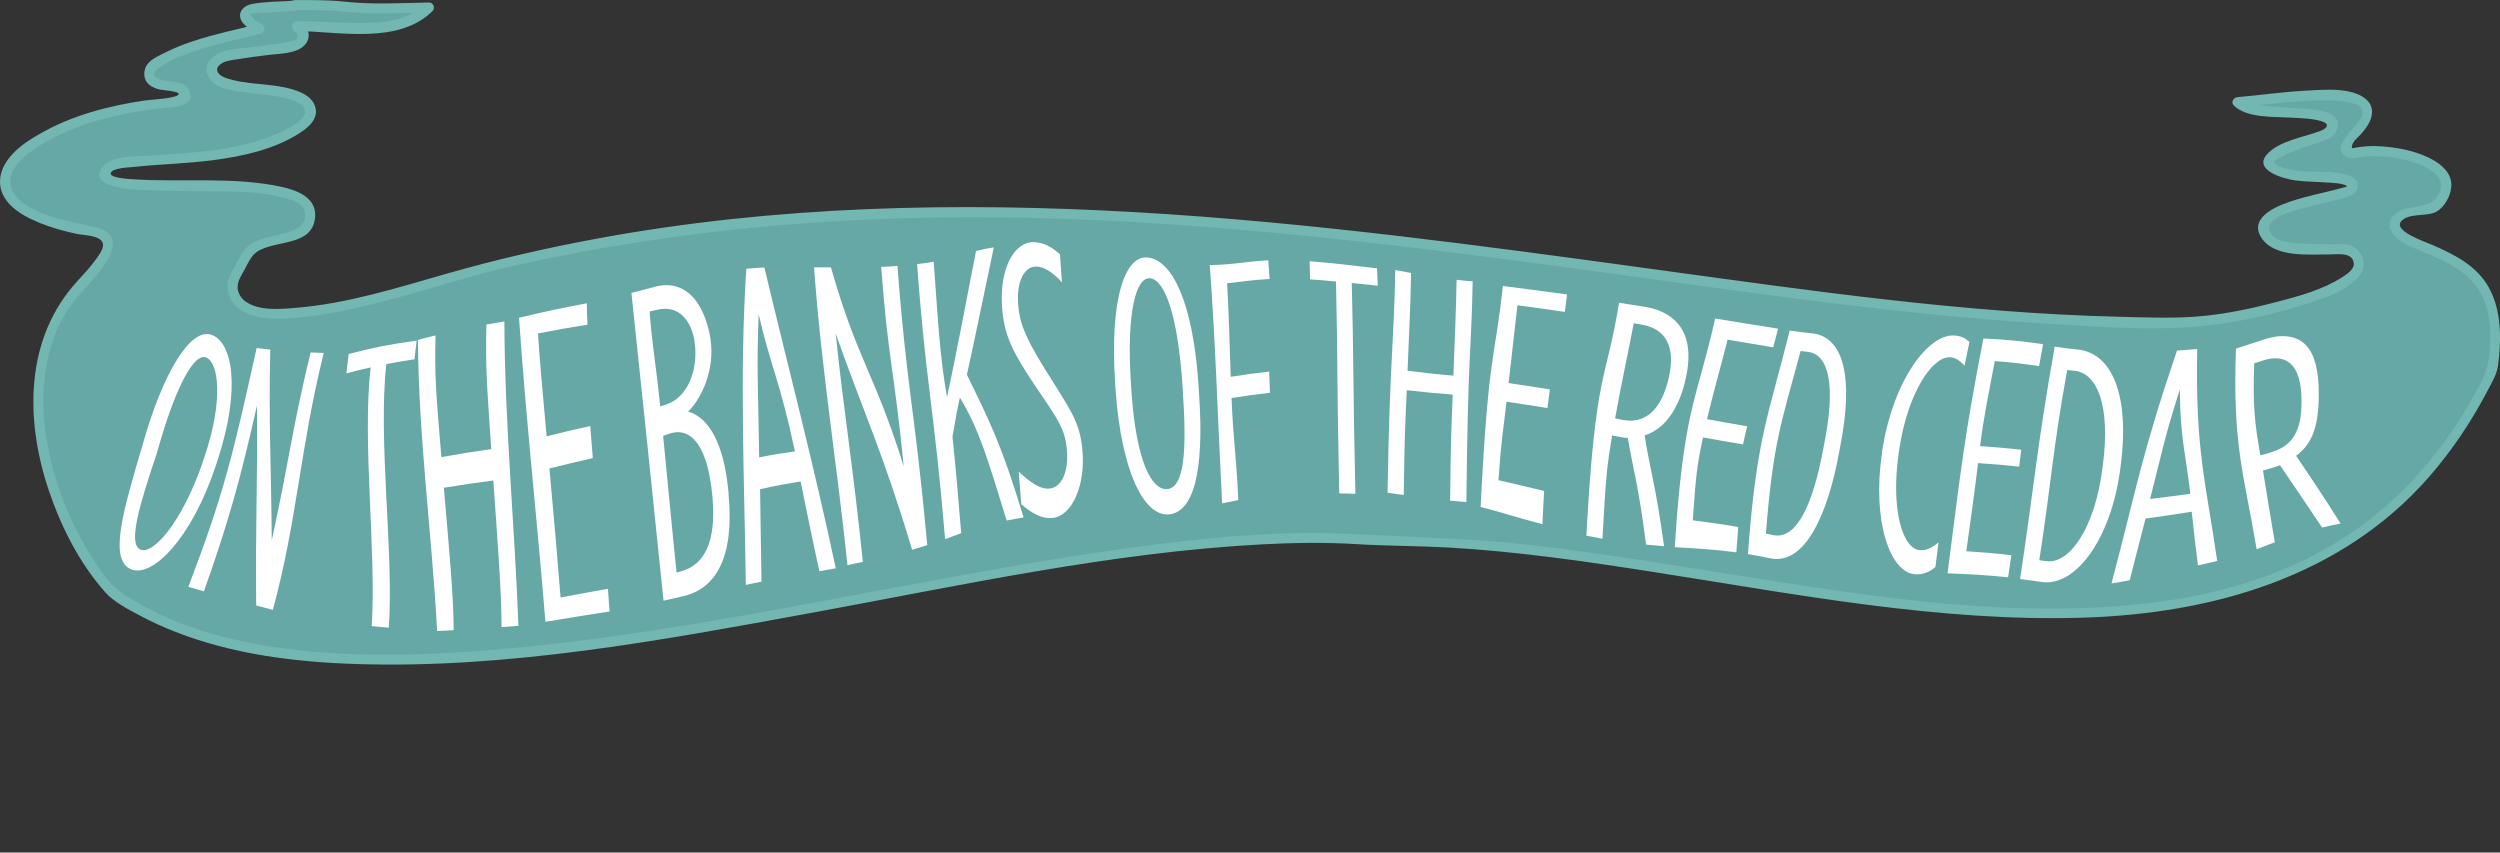 <?xml version="1.0" encoding="UTF-8"?>
<svg id="Layer_2" data-name="Layer 2" xmlns="http://www.w3.org/2000/svg" viewBox="0 0 249.12 84.95">
  <rect x="0" y="0" width="249.12" height="84.95" fill="#333333" stroke="none"/>
  <g id="Layer_1-2" data-name="Layer 1">
    <g>
      <path d="M29.35,.51c7.71-.11,1.21,.44,13.37,.23-2.72,2.85-7.41,1.9-13.12,1.85-.04,0-.05,.06,0,.07,1,.32,.89,1.63-.38,1.91-2.53,.56-7.16,.77-7.71,1.54-2.51,3.51,7.06,1.85,9.14,4.19,.51,.57,.37,1.49-.23,1.96-6.77,5.28-20.76,2.45-19.91,5.3,.27,.92,4.27,.84,5.06,.88,3.69,.35,15.23-.64,15.34,2.77,.06,1.8-1.02,2.25-4.29,2.97-1.98,.44-1.99,1.23-3.41,3.85-.81,8.16,24-1.76,29.6-2.38,58.75-13.5,121.99,7.55,165.67,6.39,4.44-.12,21.17-3.8,15.43-7.25-1.81,.11-5.87-.03-7.09-.45-4.91-3.44,5.75-4.57,7.41-5.41,1.41-1.7-4.53-1.09-6.16-1.62-5.73-1.52,2.67-3.35,3.96-4.07,2.65-2.98-7.33-1.28-9.03-3.08,3.43-.29,17.24-2.6,11.58,3.23-.27,.24-1.87,2.2,.44,1.76,3.51-.67,12.03,1.38,7.48,5.54-1.64,.33-5.74,.67-2.97,2.94,4.52,2.36,10.44,2.72,8.84,13.22-20.1,42.16-74.87,16.35-110.74,17.07-34.08-3.6-100.01,24.03-126.47,5.09C4.48,51.47,.68,37.35,7.12,29.42c1.29-1.61,5.94-5.66,2.23-6.29-17.03-2.92-6.86-12,8.41-13.01,.58-.04,.87-.78,.42-1.14-1.09-.87-4.02,.03-3.19-2.31,2.9-2.18,7.42-2.95,10.83-3.84l-.08-.05c-1.22-.7-1.99-1.4-.69-1.93l4.29-.33Z" fill="#66a8a5"/>
      <path d="M29.35,1.01c1.68-.02,3.34-.03,5.01,.15,2.76,.3,5.59,.12,8.35,.08l-.35-.85c-1.5,1.49-3.55,1.83-5.59,1.89-2.39,.07-4.79-.15-7.18-.18-.19,0-.45,.16-.48,.37v.07c-.04,.2,0,.47,.22,.56s.42,.5,.26,.75c-.15,.23-.53,.24-.78,.3-.37,.1-.77,.14-1.15,.2-.85,.13-1.7,.23-2.56,.35-1.12,.15-2.74,.16-3.7,.84-1.49,1.05-.74,2.68,.7,3.17,2.17,.74,4.57,.5,6.76,1.18,.41,.13,.95,.29,1.26,.61,.95,1.01-.72,1.9-1.49,2.33-1.41,.77-2.96,1.27-4.52,1.63-2.99,.68-6.05,.83-9.09,1.05-1.29,.09-3.93-.06-4.82,1.14-1.35,1.82,2.19,2.17,3.16,2.23,2.24,.14,4.48,.16,6.72,.17,2.74,.02,5.67-.06,8.33,.69,.77,.22,1.86,.56,1.99,1.47,.22,1.57-1.67,1.94-2.8,2.23-1.23,.31-2.46,.46-3.28,1.52-.39,.51-.66,1.1-.95,1.66-.31,.61-.7,1.14-.69,1.84,.02,1.37,.86,2.37,2.11,2.84,1.71,.65,3.71,.49,5.49,.29,2.46-.28,4.9-.81,7.3-1.4,4.65-1.15,9.19-2.74,13.87-3.77,16.9-3.75,34.07-5.12,51.36-4.71,17.98,.43,35.85,2.57,53.66,4.98,15.84,2.14,31.68,4.61,47.65,5.57,5.86,.35,12,.86,17.82-.09,2.58-.42,5.14-1.01,7.63-1.81,1.8-.58,4.06-1.26,5.39-2.69,.99-1.07,.66-2.52-.64-3.19-.48-.25-.99-.14-1.53-.13-.88,0-1.77-.01-2.65-.06-1.23-.07-3.17,.08-3.92-1.14-.94-1.54,3.26-2.4,4.14-2.63,1.01-.26,2.03-.48,3.04-.75,.63-.17,1.38-.32,1.52-1.07,.33-1.82-3.75-1.55-4.7-1.6-.58-.03-1.16-.05-1.73-.16-.44-.09-1.45-.25-1.73-.63-.21-.28-.09-.28,.29-.53,.44-.29,.95-.49,1.43-.68,.99-.39,2.02-.69,3.02-1.06,.67-.25,1.28-.57,1.44-1.34,.37-1.71-2.43-1.79-3.47-1.88-1.13-.09-2.26-.13-3.38-.24-.84-.08-2.09-.12-2.74-.74l-.35,.85c2.24-.2,4.47-.53,6.72-.64,1.24-.06,2.51-.11,3.74,.06,.58,.08,1.78,.21,1.96,.92,.31,1.24-3.5,3.4-1.7,4.55,.48,.31,1.1,.13,1.62,.06,.68-.09,1.37-.09,2.05-.05,1.5,.1,3.11,.42,4.44,1.13s1.93,1.75,.91,3.03c-.77,.97-2.44,.72-3.54,1.24-.88,.41-1.41,1.18-.86,2.11,.65,1.12,2.06,1.54,3.19,2.02,2.23,.96,4.57,1.97,5.75,4.24,.82,1.58,.94,3.44,.85,5.19-.06,1.22-.26,2.28-.82,3.38-.45,.88-.93,1.75-1.43,2.6-3.35,5.68-7.94,10.54-13.65,13.88-5.42,3.17-11.58,4.89-17.79,5.65-13.65,1.68-27.55-.55-41.02-2.68-6.78-1.07-13.55-2.21-20.36-3.01-6.16-.73-12.31-.84-18.48-1.16-6.39-.33-12.82,.22-19.16,1.01-7.24,.9-14.44,2.16-21.62,3.47-15.07,2.75-30.15,5.93-45.45,7.13-6.64,.52-13.39,.68-20.01-.2-5.6-.74-11.24-2.27-16.01-5.4-1.56-1.02-2.61-2.75-3.56-4.32-1.06-1.75-1.95-3.61-2.65-5.53-1.38-3.78-2.12-7.89-1.65-11.91,.22-1.93,.76-3.85,1.67-5.57,.75-1.41,1.77-2.54,2.83-3.71,1.21-1.34,3.98-4.59,.82-5.45-1.99-.55-4-.75-5.9-1.62-1.01-.46-2.24-1.13-2.7-2.21-.91-2.18,2.08-4.05,3.61-4.89,3.38-1.86,7.32-2.78,11.13-3.2,.88-.1,3.82-.08,2.88-1.85-.6-1.13-2.16-.61-3.07-1.13-1.05-.59,.48-1.34,1.01-1.63,.99-.53,2.04-.92,3.1-1.26,2.02-.65,4.09-1.07,6.14-1.6,.42-.11,.49-.7,.12-.91-.22-.12-.59-.27-.75-.46-.83-1.01-.27-.46-.02-.6,.3-.17,1.07-.08,1.42-.11l2.62-.2c.64-.05,.64-1.05,0-1-1.37,.11-2.83,.08-4.19,.32-.58,.1-1.24,.46-1.27,1.13-.04,.87,1.05,1.43,1.68,1.8l.12-.91c-2.17,.55-4.37,1-6.5,1.71-.91,.3-1.81,.65-2.66,1.08-.75,.38-1.85,.8-2.1,1.66-.34,1.18,.43,1.86,1.5,2.08,.22,.05,1.83,.16,1.85,.41,.04,.47-2.85,.59-3.29,.66-3.63,.52-7.36,1.49-10.56,3.34C2.24,14.29,0,15.91,0,18.11c0,2.4,2.73,3.68,4.64,4.36,.97,.35,1.97,.61,2.97,.83,.68,.15,2.44,.13,2.64,.96,.13,.54-.49,1.3-.78,1.7-.53,.73-1.15,1.38-1.75,2.04-5.25,5.71-5.23,13.78-2.88,20.8,1.22,3.65,3.07,7.32,5.65,10.22,.89,.99,2.24,1.67,3.41,2.3s2.39,1.18,3.62,1.66c5.71,2.23,11.92,3,18.01,3.19,15.17,.48,30.37-2.36,45.23-5.08,14.91-2.73,29.9-6.05,45.07-6.85,3.1-.16,6.21-.21,9.32-.02s6.11,.17,9.17,.34c6.9,.39,13.76,1.39,20.58,2.46,14.09,2.2,28.34,4.97,42.67,4.53,12.88-.4,25.76-4.04,34.5-14.05,2.3-2.64,4.25-5.57,5.86-8.66,.4-.77,.87-1.52,.99-2.39,.15-1.14,.24-2.28,.19-3.43-.06-1.51-.36-3.04-1.1-4.37-1.23-2.21-3.49-3.32-5.72-4.28-.68-.29-3.82-1.36-3.02-2.31,.76-.9,2.63-.42,3.56-.99s1.63-2.02,1.4-3.08c-.25-1.14-1.34-1.87-2.32-2.33-1.27-.59-2.67-.89-4.06-1.03-.69-.07-1.39-.1-2.08-.05-.24,.02-.49,.05-.73,.08-.5,.06-.81,.29-.64-.23,.15-.45,.7-.85,.98-1.19,.34-.41,.67-.85,.85-1.35,.26-.7,.18-1.42-.39-1.94-1.45-1.33-4.39-1-6.16-.91-2.25,.12-4.48,.45-6.72,.64-.41,.04-.69,.53-.35,.85,1.32,1.26,3.93,1.08,5.6,1.19,1.02,.06,2.13,.06,3.12,.36,.86,.26,.6,.7-.13,.98-1.62,.61-4.08,.96-5.29,2.31-1.43,1.6,1.68,2.45,2.75,2.6,1.19,.16,2.4,.14,3.59,.24,.48,.04,1.07,.05,1.51,.27,.26,.12,.06,.12-.31,.22-2.01,.57-4.09,.9-6.03,1.68-1.25,.51-3.06,1.54-2.18,3.14,1.22,2.21,4.82,1.82,6.93,1.83,.73,0,2.23-.25,2.38,.86,.08,.62-.71,1.13-1.15,1.41-1.93,1.25-4.32,1.89-6.53,2.47-2.34,.61-4.74,1.13-7.15,1.38-2.87,.3-5.83,.16-8.71,.09-15.46-.38-30.83-2.63-46.12-4.72-17.15-2.35-34.32-4.69-51.61-5.69-17.96-1.04-36.09-.65-53.81,2.63-5.08,.94-10.03,2.08-14.99,3.5s-9.94,2.99-15.05,3.4c-1.53,.13-3.65,.32-4.98-.65-.47-.35-.79-.89-.77-1.49,.01-.63,.48-1.26,.77-1.82s.58-1.21,1.12-1.6c1.77-1.26,5.59-.49,5.83-3.48,.16-1.94-1.75-2.67-3.34-3.02-4.77-1.04-9.84-.44-14.69-.75-.33-.02-2.6-.11-2.32-.67,.23-.47,1.83-.52,2.23-.56,2.67-.29,5.37-.33,8.04-.69,2.91-.39,5.93-1.04,8.45-2.63,1.04-.65,2.21-1.66,1.5-3.02-.42-.8-1.4-1.18-2.21-1.42-2.16-.63-4.55-.38-6.66-1.15-.76-.28-1.13-.94-.25-1.45,.47-.27,1.2-.32,1.73-.41,.91-.15,1.83-.26,2.74-.38,1.12-.15,2.97-.1,3.77-1.03,.68-.78,.38-1.83-.53-2.23l.23,.56v-.07l-.47,.37c4.25,.06,10.1,1.36,13.48-1.99,.3-.3,.08-.86-.35-.85-2.76,.05-5.6,.22-8.35-.08C32.69-.01,31.03,0,29.35,.01c-.64,0-.64,1.01,0,1Z" fill="#72b7b2"/>
    </g>
  </g>
  <g id="Layer_2-2" data-name="Layer 2">
    <g>
      <path d="M14.1,44.71c.07-.24,.11-.36,.18-.62,1.87-6.62,4.6-11.43,6.75-10.74,2.15,.69,2.98,5.36,.69,12.39-.09,.27-.13,.4-.22,.68-2.41,7.26-6.37,11.27-8.5,10.28-2.13-.99-.76-5.7,1.1-12Zm6.05,1.48c.09-.26,.14-.39,.22-.65,1.93-5.67,1.42-9.51,.13-9.93-1.3-.42-3.17,3.52-4.71,8.99-.07,.24-.1,.36-.17,.59-1.68,5-2.91,9-1.64,9.57,1.27,.57,4.13-2.7,6.18-8.58Z" fill="#fff"/>
      <path d="M25.56,34.68c.55,.07,.82,.1,1.37,.16-.16,8.01,.07,10.03,.15,19.02,1.83-8.47,2.05-11.22,3.87-18.74,.52,.02,.79,.03,1.31,.05-2.42,9.81-2.6,16.47-5.07,25.6-.67-.17-1-.26-1.66-.43-.09-7.76,.16-12.93,.08-19.94-1.58,6.97-2.68,11.19-5.29,18.53-.63-.18-.94-.27-1.55-.45,3.6-9.45,4.46-13.25,6.8-23.78Z" fill="#fff"/>
      <path d="M36.93,36.61c-.98,.22-1.46,.34-2.42,.6,.09-.74,.14-1.13,.24-1.94,2.5-.64,3.83-.92,6.77-1.33-.1,.78-.14,1.16-.21,1.86-1.14,.17-1.7,.27-2.81,.48-.86,7.53,.77,18.98,.24,26.27-.67-.07-1.01-.1-1.7-.16,.48-7.44-.96-18.17-.11-25.78Z" fill="#fff"/>
      <path d="M41.66,33.87c.69-.19,1.04-.28,1.74-.45-.11,4.05,.06,5.77,.58,12.13,1.97-.35,2.97-.51,4.97-.8-.44-6.54-.58-8.2-.48-12.41,.72-.13,1.07-.19,1.79-.31,.03,10.12,1.02,20.22,1.4,30.33-.67,.05-1.01,.08-1.68,.13-.02-3.75-.35-7.8-.82-14.61-1.98,.26-2.97,.41-4.93,.72,.56,6.61,.95,10.54,.98,14.2-.66,.03-.99,.05-1.65,.08-.52-9.67-1.86-19.31-1.91-29Z" fill="#fff"/>
      <path d="M51.73,31.66c2.71-.65,4.08-.93,6.74-1.44,.02,.91,.03,1.34,.07,2.13-1.95,.31-2.95,.49-4.93,.88,.2,3.09,.39,4.99,.86,10.25,1.75-.44,2.62-.65,4.35-1.03,.1,1.25,.15,1.89,.25,3.2-1.72,.39-2.58,.6-4.32,1.03,.5,5.56,.79,8.76,1.11,12.86,1.89-.36,2.84-.54,4.72-.87,.07,1,.1,1.46,.16,2.26-2.54,.39-3.82,.61-6.39,1.03-.82-10.11-1.94-20.19-2.63-30.3Z" fill="#fff"/>
      <path d="M62.92,29.19c.98-.26,1.46-.39,2.41-.63,1.59-.41,2.96,.07,3.95,1.32,.8,1.01,1.33,2.57,1.53,3.96v.08c.41,2.72-.76,5.65-2.24,7.09,1.98,.57,3.57,3,4.03,8.11v.16c.59,6.28-1.28,9.37-4.49,10.12-.8,.19-1.19,.28-1.99,.46-1.06-10.23-2.11-20.46-3.2-30.68Zm6.31,4.95c-.32-2.3-1.67-3.74-3.66-3.29-.34,.07-.5,.11-.84,.19,.28,3.68,.54,4.43,1.06,9.46,.23-.07,.34-.11,.57-.18,2.24-.71,3.22-3.6,2.87-6.11v-.06Zm-2.51,9.07c-.26,.09-.39,.13-.64,.22,.55,5.51,.85,8.94,1.34,13.63,.21-.06,.31-.09,.51-.15,2.25-.64,3.48-2.92,3.06-7.44l-.02-.16c-.42-4.58-1.97-6.86-4.25-6.1Z" fill="#fff"/>
      <path d="M74.36,26.78c.72-.06,1.09-.09,1.81-.12,2.39,10.03,4.98,19.87,7.11,29.97-.65,.12-.98,.17-1.63,.29-.73-3.29-1.11-5.25-1.87-8.95-1.63,.27-2.44,.42-4.04,.78,.06,3.93,.1,6,.14,9.21-.63,.12-.94,.19-1.56,.32-.14-10.44-.64-21.06,.05-31.5Zm4.85,18.19c-1.49-7.01-2.36-8.28-3.61-13.64-.21,5.4-.06,6.73,.05,14.25,1.42-.29,2.13-.4,3.57-.6Z" fill="#fff"/>
      <path d="M81.11,26.64c.68,0,1.02,0,1.69,0,2.66,9.32,4.35,10.52,7.26,19.85-.97-9.75-1.59-10.88-2.25-19.9,.65-.02,.97-.04,1.62-.09,.88,11.82,1.76,14.55,2.97,27.82-.6,.19-.91,.29-1.51,.46-2.92-9.73-4.7-13.32-7.62-21.55,.86,8.21,1.65,12.49,2.71,22.76-.61,.13-.92,.19-1.53,.32-1.02-9.86-2.63-19.78-3.33-29.67Z" fill="#fff"/>
      <path d="M91.39,26.32c.66-.08,.99-.12,1.65-.24,.45,6.04,.6,9.41,1.33,13.49,.94-4.37,1.67-8.32,2.89-14.56,.71-.18,1.06-.25,1.77-.36-1.08,5.11-1.73,8.38-2.68,12.69,2.25,4.61,3.47,6.99,5.65,14.23-.67,.1-1.01,.16-1.69,.3-1.81-5.85-2.7-9.04-4.66-12.25-.28,1.26-.43,2.09-.74,3.91,.37,3.39,.53,5.57,.87,9.6-.64,.23-.96,.37-1.6,.6-1.12-13.23-1.95-15.81-2.79-27.41Z" fill="#fff"/>
      <path d="M101.77,50.24c-.1-1.33-.15-1.99-.26-3.25,1.24,1.17,2.18,1.76,3.02,1.7,1.27-.08,2.01-1.74,1.77-3.99v-.04c-.2-1.89-.82-2.79-2.91-5.86-2.63-3.86-3.36-5.54-3.54-8.27v-.08c-.24-3.62,1.18-6.36,3.15-6.32,1.01,.02,1.81,.49,2.62,1.21,.08,1.09,.12,1.65,.2,2.79-.98-1.05-1.78-1.56-2.57-1.57-1.18,0-1.94,1.47-1.8,3.62v.08c.12,1.82,.63,3.21,2.67,6.51,2.44,3.94,3.42,5.08,3.72,7.88v.04c.39,3.55-.98,6.77-3.01,6.93-1.03,.08-1.99-.46-3.06-1.37Z" fill="#fff"/>
      <path d="M111.17,38.92c-.02-.31-.03-.47-.05-.79-.55-8.39,.99-12.83,3.35-12.46,2.36,.37,4.41,4.45,4.96,12.72,.02,.31,.03,.47,.05,.78,.57,8.15-.65,11.93-3.05,12.09-2.4,.16-4.67-4.16-5.26-12.35Zm6.72,.36c-.02-.31-.03-.47-.05-.78-.47-7.09-1.77-10.59-3.21-10.77-1.44-.18-2.4,3.42-1.93,10.57,.02,.32,.03,.48,.05,.79,.49,7,2.04,9.7,3.49,9.65,1.45-.05,2.13-2.48,1.64-9.45Z" fill="#fff"/>
      <path d="M120.56,26.41c2.32-.02,3.51-.35,5.82-.47,.06,.71,.08,1.08,.13,1.86-1.68,.1-2.53,.23-4.23,.43,.19,3.43,.22,5.54,.36,9.32,1.54-.25,2.3-.35,3.83-.52,.03,.86,.05,1.28,.08,2.11-1.53,.18-2.29,.28-3.83,.52,.18,4.36,.42,5.08,.68,10.17-.65,.12-.97,.22-1.62,.33-.57-11.43-.62-15.26-1.23-23.75Z" fill="#fff"/>
      <path d="M133.12,28.05c-1.03-.1-1.54-.14-2.57-.21-.02-.76-.03-1.12-.05-1.81,2.7,.22,4.04,.4,6.72,.71,.03,.66,.04,1.01,.07,1.73-1.03-.11-1.55-.16-2.59-.27,.2,7.69,.1,9.32,.36,21-.64-.01-.97-.02-1.61-.04-.24-11.38-.14-13.34-.32-21.11Z" fill="#fff"/>
      <path d="M139.04,26.91c.63,.12,.94,.18,1.57,.29-.06,3.38-.18,5.59-.35,9.74,1.82,.23,2.74,.34,4.57,.49,.15-4.02,.25-6.16,.32-9.55,.64,.07,.96,.11,1.6,.16-.15,7.5-.47,6.84-.63,21.98-.65-.04-.97-.07-1.62-.13,.08-6.83,.11-6.54,.26-10.57-1.84-.14-2.76-.23-4.58-.44-.18,4.16-.21,4.16-.3,10.45-.65-.09-.97-.14-1.61-.23,.21-13.17,.63-14.76,.77-22.19Z" fill="#fff"/>
      <path d="M149.75,28.5c2.46,.31,3.77,.48,6.4,.84-.08,.68-.12,1.03-.22,1.74-1.92-.28-2.87-.41-4.72-.66-.33,2.94-.53,4.59-.88,7.75,1.63,.24,2.46,.37,4.11,.63-.1,.75-.15,1.13-.24,1.86-1.64-.26-2.46-.39-4.08-.63-.35,3.18-.5,3.43-.8,7.82,1.83,.42,2.74,.65,4.55,1.07-.07,1.16-.1,1.84-.17,3.31-2.46-.62-3.7-1.09-6.16-1.71,.8-15.72,1.4-14.42,2.22-22.04Z" fill="#fff"/>
      <path d="M161.35,30.17c1.05,.17,1.58,.25,2.63,.42,1.68,.27,2.97,1.08,3.66,2.29,.69,1.21,.81,2.95,.29,5.07l-.02,.09c-.74,2.99-2.2,4.79-4.03,5.34,.58,3.65,1.11,4.96,1.94,11.05-.72-.06-1.08-.09-1.79-.16-.77-5.97-1.24-7.25-1.83-10.64-.23,.02-.48-.03-.72-.08-.34-.06-.5-.1-.84-.16-.52,3.16-.61,3.97-.96,10.29-.64-.11-.96-.17-1.6-.3,.9-16.62,1.97-15.27,3.26-23.23Zm.41,11.68c2.09,.4,3.75-.91,4.5-4.08l.02-.09c.78-3.29-.44-4.95-2.68-5.33-.32-.05-.48-.08-.8-.14-.7,3.68-1.19,5.76-1.86,9.48,.33,.06,.49,.09,.82,.16Z" fill="#fff"/>
      <path d="M170.9,31.74c2.58,.42,3.85,.63,6.28,1.01-.18,.74-.28,1.11-.49,1.86-1.78-.29-2.69-.45-4.54-.76-.79,3.13-1.31,4.82-2.05,7.92,1.61,.29,2.41,.44,4,.71-.18,.73-.26,1.1-.41,1.8-1.59-.26-2.39-.4-3.99-.69-.65,3.06-.69,3.77-1.02,8.26,1.81,.24,2.72,.35,4.53,.67-.08,.97-.12,1.48-.19,2.52-2.46-.32-3.68-.35-6.13-.52,.88-13.94,2.18-14.52,4.02-22.78Z" fill="#fff"/>
      <path d="M178.34,32.94c.88,.13,1.32,.18,2.19,.27,3.29,.33,4.14,4.59,2.87,11.14-.05,.23-.07,.35-.11,.58-1.15,6.42-3.46,11.39-6.86,10.71-.9-.18-1.35-.29-2.25-.43,.85-11.65,2.06-13.79,4.16-22.27Zm1.09,2.03c-1.96,7.27-2.75,9.19-3.46,18.2,.3,.07,.45,.1,.75,.16,2.31,.44,3.91-3,4.95-8.52,.04-.23,.07-.35,.11-.58,1.13-5.63,.54-8.93-1.64-9.17-.28-.03-.42-.05-.7-.08Z" fill="#fff"/>
      <path d="M187.52,45.18c.03-.23,.05-.34,.09-.58,1.13-6.87,4.56-11.23,7.03-11.17,.77,.02,1.13,.24,1.61,.64-.19,.95-.29,1.42-.48,2.37-.52-.56-.93-.82-1.48-.84-1.73-.06-4.15,3.48-5.02,9.08-.04,.23-.05,.35-.08,.57-.78,5.54,.4,9.5,2.16,9.58,.59,.03,1.13-.21,1.82-.78-.12,.97-.18,1.47-.31,2.45-.6,.51-1.21,.76-1.96,.73-2.57-.08-4.37-5.37-3.36-12.07Z" fill="#fff"/>
      <path d="M197.63,33.73c2.37,.12,3.56,.22,5.96,.57-.16,.87-.24,1.31-.4,2.18-1.77-.26-2.65-.36-4.41-.5-.69,3.62-1.09,5.5-1.47,8.47,1.64,.12,2.46,.19,4.1,.36-.08,.68-.11,.98-.2,1.69-1.63-.18-2.45-.24-4.1-.35-.35,2.91-.64,4.92-1.17,8.78,1.79,.12,2.69,.18,4.49,.4-.13,.88-.2,1.32-.33,2.2-2.42-.25-3.62-.3-6.03-.4,1.35-10.5,1.67-13.61,3.57-23.39Z" fill="#fff"/>
      <path d="M204.75,34.54c.89,.14,1.35,.2,2.29,.29,3.54,.37,5.14,4.78,4.31,11.36-.03,.24-.05,.35-.08,.6-.88,6.74-4.33,11.64-7.74,11.21-.91-.11-1.34-.2-2.23-.3,1.49-9.96,1.68-13.16,3.45-23.17Zm1.24,2.33c-1.49,8.3-1.5,10.64-2.78,18.95,.29,.05,.44,.07,.74,.1,2.32,.29,4.8-3.4,5.54-9.17,.03-.24,.05-.36,.08-.59,.7-5.62-.51-8.96-2.84-9.21-.3-.03-.45-.05-.74-.08Z" fill="#fff"/>
      <path d="M216.93,34.94c.81-.06,1.21-.1,2.02-.16-.21,10.06,.85,13.22,1.99,21.12-.77,.17-1.15,.26-1.92,.44-.27-2.09-.38-3.19-.62-5.35-1.85,.29-2.77,.44-4.6,.68-.62,2.42-.95,3.69-1.58,6.15-.73,.14-1.09,.2-1.81,.32,2.54-9.67,3.01-12.87,6.52-23.19Zm1.33,14.27c-.48-4.17-1.02-5.6-1.04-10.4-1.59,4.93-1.79,6.35-2.97,10.91,1.59-.19,2.4-.3,4.01-.51Z" fill="#fff"/>
      <path d="M222.81,34.74c1.15-.38,1.72-.57,2.85-.93,1.82-.59,3.26-.33,4.15,.61,.88,.93,1.27,2.7,1.25,4.87v.1c-.02,3.06-.62,4.81-2.26,6.03,1.82,2.69,2.71,4.01,4.43,6.75-.72,.13-1.09,.22-1.84,.4-1.65-2.48-2.49-3.71-4.2-6.22-.23,.12-.5,.2-.77,.27-.37,.11-.55,.16-.92,.27,.48,2.87,.69,4.34,1.18,7.15-.72,.26-1.08,.4-1.81,.69-1.22-7.35-2.42-10.21-2.06-20Zm3.33,10.38c2.26-.63,3.24-2.06,3.2-5.25v-.09c-.03-3.33-1.41-4.64-3.84-3.86-.35,.11-.52,.17-.87,.28-.16,4.28,.05,5.95,.61,9.18,.36-.1,.54-.15,.89-.25Z" fill="#fff"/>
    </g>
  </g>
</svg>